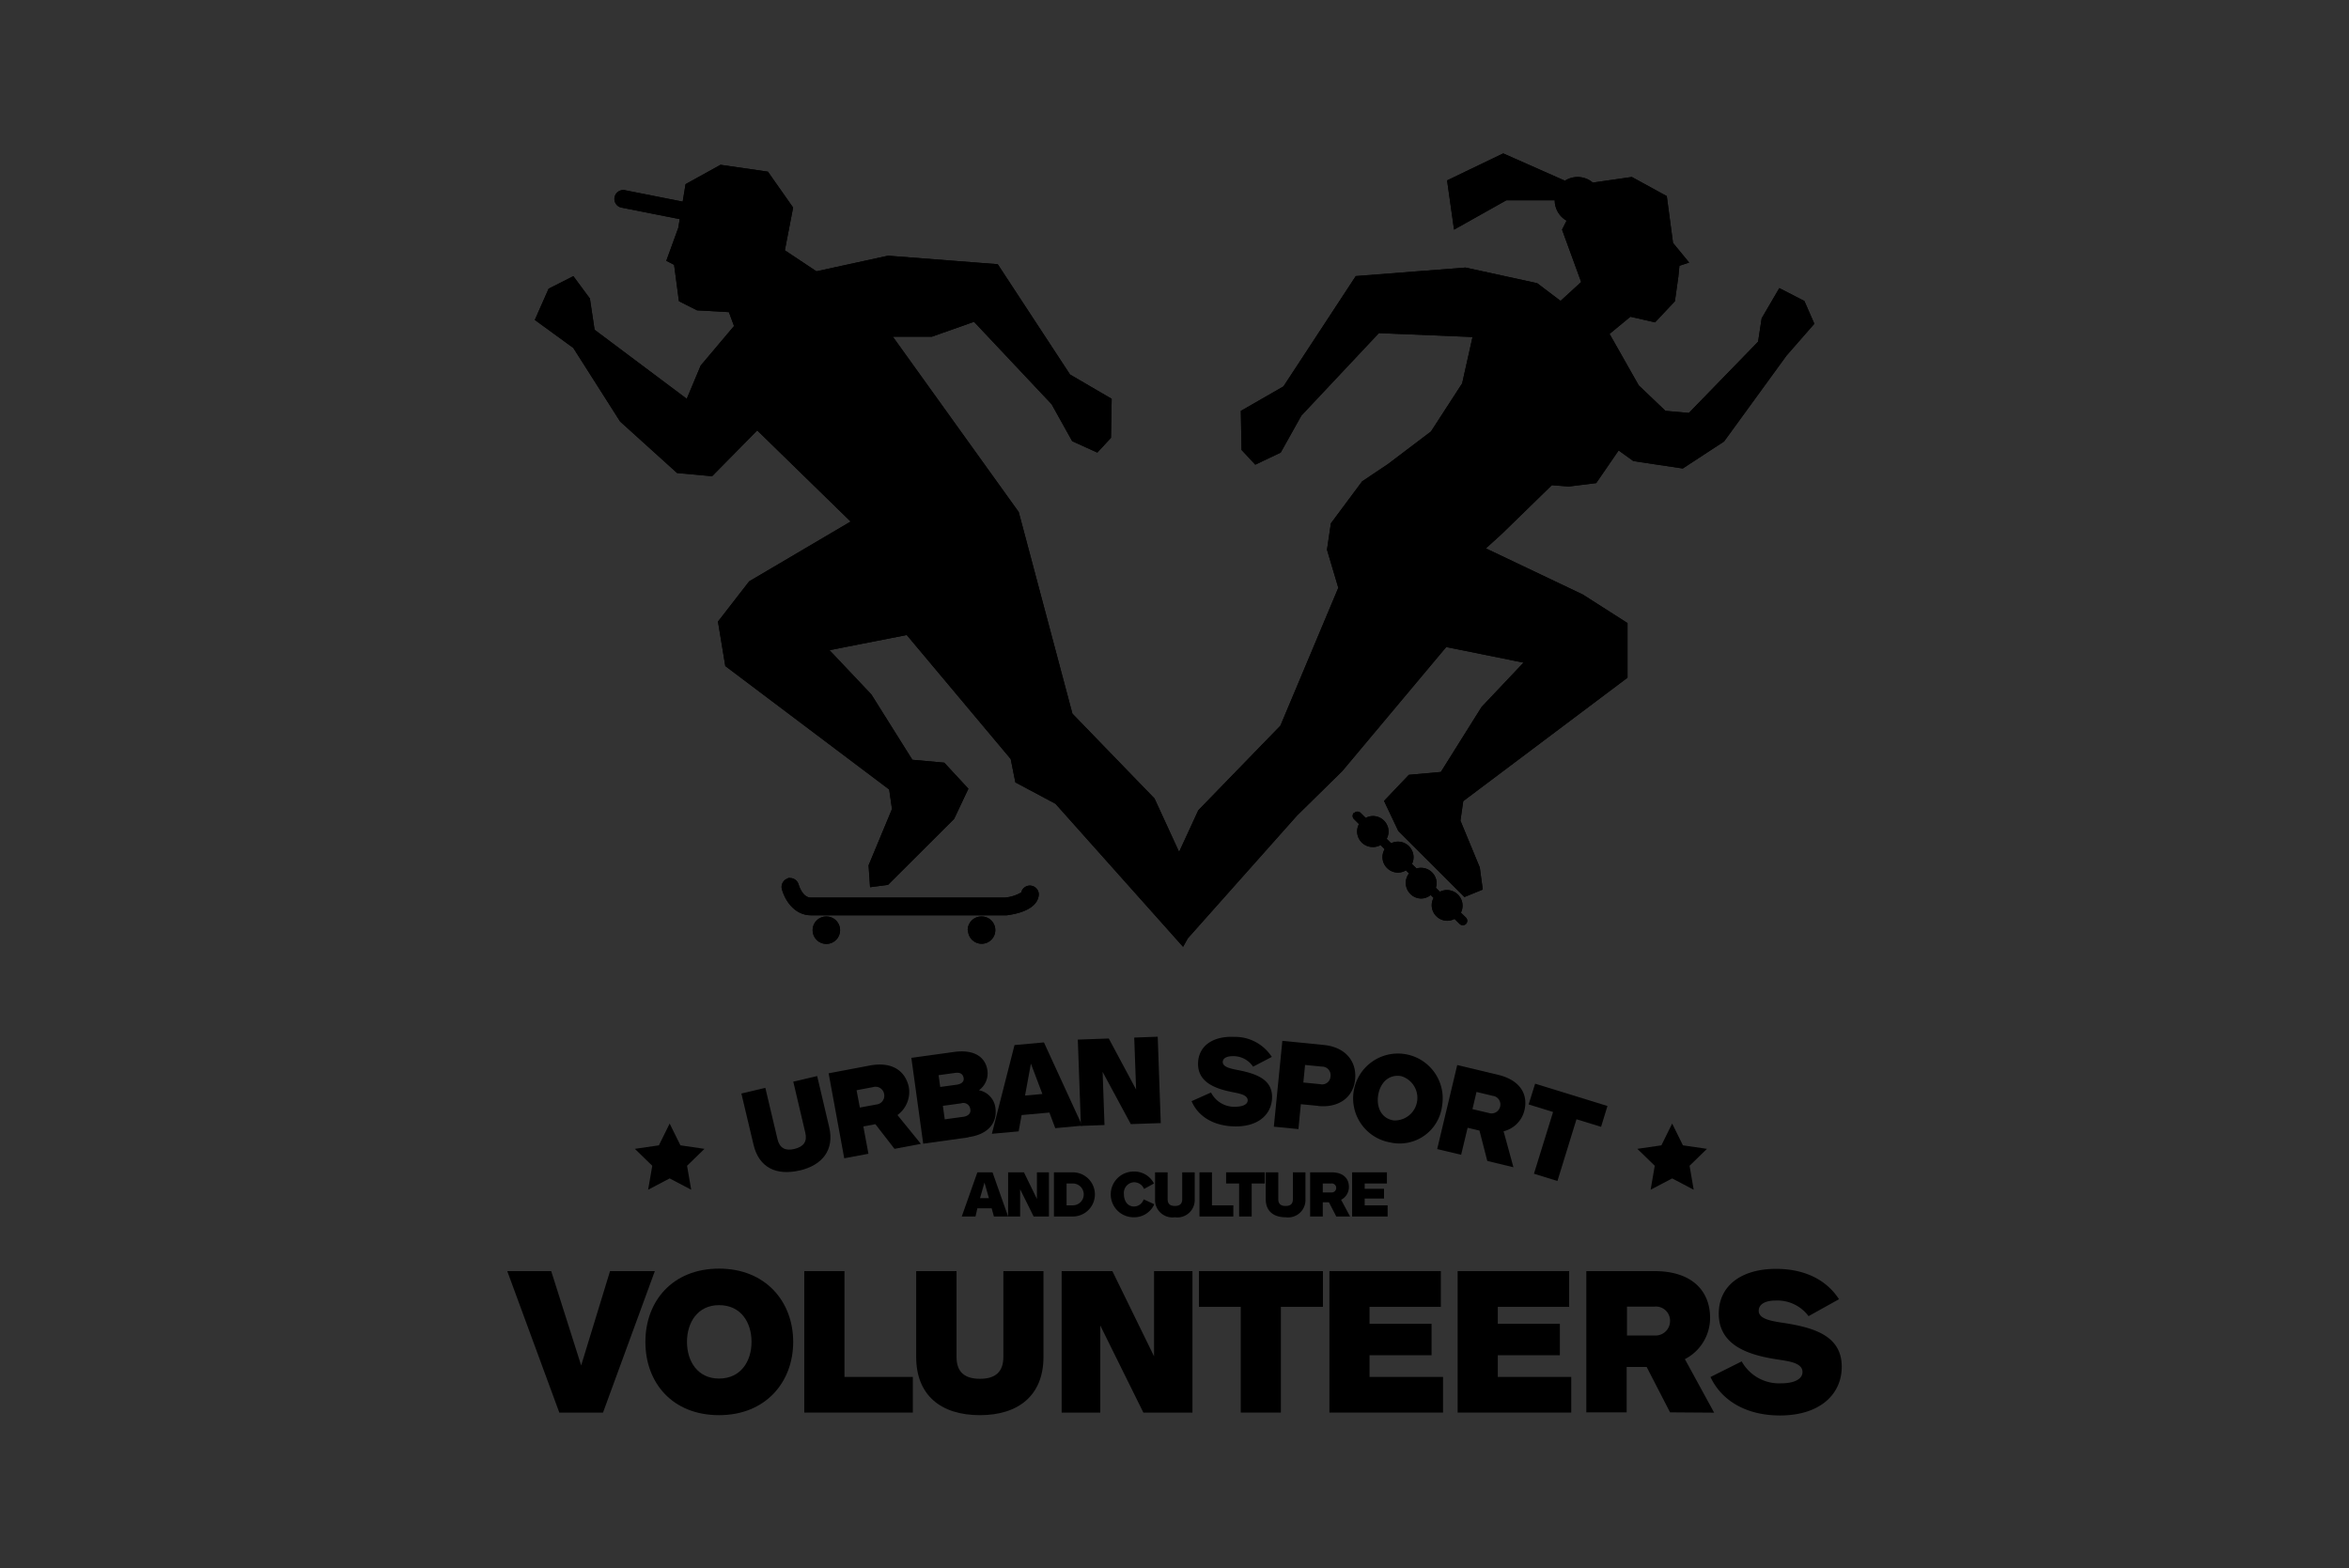 <svg id="Layer_1" data-name="Layer 1" xmlns="http://www.w3.org/2000/svg" xmlns:xlink="http://www.w3.org/1999/xlink" viewBox="0 0 301 201"><rect x="0" y="0" width="301" height="201" fill="#333333" stroke="none"/><defs><style>.cls-1{fill:none;}.cls-2{clip-path:url(#clip-path);}.cls-3{clip-path:url(#clip-path-2);}.cls-4{clip-path:url(#clip-path-3);}.cls-5{fill:url(#linear-gradient);}.cls-6{clip-path:url(#clip-path-4);}.cls-7{fill:url(#linear-gradient-2);}.cls-8{clip-path:url(#clip-path-7);}.cls-9{clip-path:url(#clip-path-8);}.cls-10{clip-path:url(#clip-path-9);}.cls-11{fill:url(#linear-gradient-3);}.cls-12{clip-path:url(#clip-path-10);}.cls-13{fill:url(#linear-gradient-4);}.cls-14{clip-path:url(#clip-path-19);}.cls-15{clip-path:url(#clip-path-20);}.cls-16{clip-path:url(#clip-path-21);}.cls-17{fill:url(#linear-gradient-7);}.cls-18{clip-path:url(#clip-path-22);}.cls-19{fill:url(#linear-gradient-8);}.cls-20{clip-path:url(#clip-path-25);}.cls-21{clip-path:url(#clip-path-26);}.cls-22{clip-path:url(#clip-path-27);}.cls-23{fill:url(#linear-gradient-9);}.cls-24{clip-path:url(#clip-path-28);}.cls-25{fill:url(#linear-gradient-10);}.cls-26{clip-path:url(#clip-path-31);}.cls-27{clip-path:url(#clip-path-32);}.cls-28{clip-path:url(#clip-path-33);}.cls-29{fill:url(#linear-gradient-11);}.cls-30{clip-path:url(#clip-path-34);}.cls-31{fill:url(#linear-gradient-12);}.cls-32{clip-path:url(#clip-path-37);}</style><clipPath id="clip-path"><polyline class="cls-1" points="2110.99 3559.18 2558.32 3559.18 2558.32 3550 2101.81 3550 2110.99 3559.18"/></clipPath><clipPath id="clip-path-2"><rect class="cls-1" x="-2642.66" y="-4116.7" width="5648.34" height="8274.92"/></clipPath><clipPath id="clip-path-3"><rect class="cls-1" x="-2910.56" y="-4384.79" width="6183.98" height="8810.79"/></clipPath><linearGradient id="linear-gradient" x1="-267.7" y1="627.61" x2="-259.5" y2="627.61" gradientTransform="matrix(-50.43, 0, 0, 50.43, -10991.82, -31628.95)" gradientUnits="userSpaceOnUse"><stop offset="0" stop-color="#fff"/><stop offset="0.59" stop-color="#979797"/><stop offset="1" stop-color="#4c4c4c"/></linearGradient><clipPath id="clip-path-4"><polyline class="cls-1" points="2110.99 3559.18 2110.99 3758.91 2101.81 3758.91 2101.81 3550 2110.99 3559.18"/></clipPath><linearGradient id="linear-gradient-2" x1="-376.9" y1="647.4" x2="-368.7" y2="647.4" gradientTransform="matrix(0, -21.1, -21.1, 0, 13840.85, -4228.48)" xlink:href="#linear-gradient"/><clipPath id="clip-path-7"><polyline class="cls-1" points="2365.99 3550.18 2813.32 3550.18 2813.32 3541 2356.81 3541 2365.99 3550.18"/></clipPath><clipPath id="clip-path-8"><rect class="cls-1" x="-2387.66" y="-4125.7" width="5648.34" height="8274.92"/></clipPath><clipPath id="clip-path-9"><rect class="cls-1" x="-2655.56" y="-4393.79" width="6183.98" height="8810.79"/></clipPath><linearGradient id="linear-gradient-3" x1="-272.76" y1="627.43" x2="-264.56" y2="627.43" xlink:href="#linear-gradient"/><clipPath id="clip-path-10"><polyline class="cls-1" points="2365.99 3550.18 2365.99 3749.91 2356.81 3749.91 2356.81 3541 2365.99 3550.18"/></clipPath><linearGradient id="linear-gradient-4" x1="-376.48" y1="635.31" x2="-368.28" y2="635.31" gradientTransform="matrix(0, -21.1, -21.1, 0, 13840.85, -4228.48)" xlink:href="#linear-gradient"/><clipPath id="clip-path-19"><polyline class="cls-1" points="2059.99 3616.18 2507.32 3616.18 2507.32 3607 2050.81 3607 2059.99 3616.18"/></clipPath><clipPath id="clip-path-20"><rect class="cls-1" x="-2693.66" y="-4059.7" width="5648.34" height="8274.92"/></clipPath><clipPath id="clip-path-21"><rect class="cls-1" x="-2961.56" y="-4327.79" width="6183.98" height="8810.79"/></clipPath><linearGradient id="linear-gradient-7" x1="-266.69" y1="628.74" x2="-258.49" y2="628.74" xlink:href="#linear-gradient"/><clipPath id="clip-path-22"><polyline class="cls-1" points="2059.99 3616.18 2059.99 3815.91 2050.81 3815.91 2050.81 3607 2059.99 3616.18"/></clipPath><linearGradient id="linear-gradient-8" x1="-379.61" y1="649.81" x2="-371.41" y2="649.81" gradientTransform="matrix(0, -21.1, -21.1, 0, 13840.85, -4228.48)" xlink:href="#linear-gradient"/><clipPath id="clip-path-25"><polyline class="cls-1" points="2065.99 3599.18 2513.32 3599.18 2513.32 3590 2056.81 3590 2065.99 3599.18"/></clipPath><clipPath id="clip-path-26"><rect class="cls-1" x="-2687.66" y="-4076.7" width="5648.34" height="8274.92"/></clipPath><clipPath id="clip-path-27"><rect class="cls-1" x="-2955.56" y="-4344.79" width="6183.98" height="8810.79"/></clipPath><linearGradient id="linear-gradient-9" x1="-266.81" y1="628.4" x2="-258.61" y2="628.4" xlink:href="#linear-gradient"/><clipPath id="clip-path-28"><polyline class="cls-1" points="2065.99 3599.18 2065.99 3798.91 2056.81 3798.91 2056.81 3590 2065.99 3599.18"/></clipPath><linearGradient id="linear-gradient-10" x1="-378.8" y1="649.53" x2="-370.6" y2="649.53" gradientTransform="matrix(0, -21.1, -21.1, 0, 13840.85, -4228.48)" xlink:href="#linear-gradient"/><clipPath id="clip-path-31"><polyline class="cls-1" points="-220.11 285.11 -25.78 285.11 -25.78 281.12 -224.09 281.12 -220.11 285.11"/></clipPath><clipPath id="clip-path-32"><rect class="cls-1" x="-2285.19" y="-3049.44" width="2453.75" height="3594.79"/></clipPath><clipPath id="clip-path-33"><rect class="cls-1" x="-2401.57" y="-3165.91" width="2686.44" height="3827.58"/></clipPath><linearGradient id="linear-gradient-11" x1="-217.02" y1="602.37" x2="-213.46" y2="602.37" xlink:href="#linear-gradient"/><clipPath id="clip-path-34"><polyline class="cls-1" points="-220.11 285.11 -220.11 371.88 -224.09 371.88 -224.09 281.12 -220.11 285.11"/></clipPath><linearGradient id="linear-gradient-12" x1="-217.31" y1="706.16" x2="-213.75" y2="706.16" gradientTransform="matrix(0, -21.1, -21.1, 0, 13840.85, -4228.48)" xlink:href="#linear-gradient"/><clipPath id="clip-path-37"><path d="M104.13,119.2a1.76,1.76,0,1,0,1.76-1.75,1.75,1.75,0,0,0-1.76,1.75m19.91,0a1.75,1.75,0,1,0,1.75-1.75A1.75,1.75,0,0,0,124,119.2M101,112.56a1.14,1.14,0,0,0-.81,1.39c.33,1.25,1.49,3.35,3.75,3.35H129c1.11-.14,3.74-.64,4.08-2.41a1.14,1.14,0,0,0-2.22-.52,4.92,4.92,0,0,1-2.07.66H103.89c-1.07,0-1.54-1.63-1.55-1.66a1.15,1.15,0,0,0-1.1-.85,1.45,1.45,0,0,0-.29,0m72.54-8.36a.57.57,0,0,0,0,.8l.65.65a2,2,0,0,0-.24.94,2,2,0,0,0,2,2,1.9,1.9,0,0,0,1-.25l.53.53a2,2,0,0,0-.28,1,2,2,0,0,0,2,2,2,2,0,0,0,1-.29l.4.39a2,2,0,0,0,1.54,3.22,1.94,1.94,0,0,0,1.24-.45l.37.37a2,2,0,0,0-.24.93,2,2,0,0,0,2,2,2,2,0,0,0,.93-.24l.65.65a.57.57,0,0,0,.4.16.57.57,0,0,0,.41-.16.58.58,0,0,0,0-.81l-.65-.64a2,2,0,0,0-2.69-2.68l-.52-.51a1.92,1.92,0,0,0,.1-.59,2,2,0,0,0-2.58-1.88l-.58-.58a1.91,1.91,0,0,0,.2-.86,2,2,0,0,0-2-2,1.93,1.93,0,0,0-.87.21l-.57-.57a2.06,2.06,0,0,0,.24-.92,2,2,0,0,0-2-2,2,2,0,0,0-.93.24l-.65-.64a.57.57,0,0,0-.81,0m11.89-81.06.89,6.31,6.7-3.76h6.2a3,3,0,0,0,1.52,2.61l-.58,1.15,2.45,6.71-2.64,2.42-3-2.27-9.18-2-14.06,1.09-9.27,14.14L159,52.66l.09,5,1.76,1.89L164.11,58l2.65-4.74,9.93-10.57,12,.5-1.33,5.94-4,6.17-5.52,4.18-3.3,2.21-4,5.38-.5,3.38,1.45,4.88L164.07,93l-10.52,10.84-2.46,5.34-3.15-6.85L137.42,91.46l-6.88-25.84L114.41,43.15l5,0,5.4-1.91,9.94,10.56,2.64,4.74L140.61,58l1.75-1.89.09-5L137.12,48l-9.27-14.14-14.06-1.09-9.17,2-4.05-2.69,1.06-5.48L98.4,22l-6.07-.88L87.85,23.6l-.37,2.24L80,24.36a1.14,1.14,0,0,0-.44,2.23l7.54,1.49-.18,1.11-1.54,4.23,1,.52L87,38.6l2.32,1.17L93.4,40l.66,1.78-4.27,5.06L88,51.11,76.19,42.26l-.6-4-2.12-2.87L70.3,37l-1.77,4,4.93,3.59,6,9.43,7.3,6.6,4.49.41,5.78-5.87L109,66.84,96,74.5l-4,5.16.94,5.7,21,15.82.36,2.5-3,7.22.19,2.8,2.3-.3,8.47-8.45,1.83-3.87L121,97.74l-4.09-.37L111.66,89l-5.37-5.68,9.9-1.94,13.32,15.89.6,3,5.14,2.74,16.35,18.33.6-1.08,14-15.74L172,98.82l13.32-15.9,9.9,2-5.37,5.68-5.22,8.33-4.1.37-3.18,3.34,1.83,3.86,8.47,8.46L190,114l-.38-2.83-2.48-6,.36-2.5,21.05-15.82,0-7-5.73-3.66L190.4,70.28l2.12-1.93,6.33-6.17,2.17.17,3.52-.44,2.87-4.18,1.89,1.36,6.33.95,5.29-3.46,8-11,3.57-4.09-1.28-2.92L228,36.92l-2.26,3.87-.46,3-8.87,9.13-3-.27-3.42-3.26-3.74-6.6,2.67-2.2,3.16.72,2.54-2.7.44-3.13.14-1.42,1.25-.41-2.07-2.52-.8-6-4.48-2.45-5,.72a3,3,0,0,0-3.57-.24l-7.91-3.5Z"/></clipPath></defs><g class="cls-2"><g class="cls-3"><g class="cls-4"><rect class="cls-5" x="-2910.56" y="-4384.79" width="6183.98" height="8810.79"/></g></g></g><g class="cls-6"><g class="cls-3"><g class="cls-4"><rect class="cls-7" x="-2910.56" y="-4384.79" width="6183.98" height="8810.79"/></g></g></g><g class="cls-8"><g class="cls-9"><g class="cls-10"><rect class="cls-11" x="-2655.56" y="-4393.79" width="6183.98" height="8810.79"/></g></g></g><g class="cls-12"><g class="cls-9"><g class="cls-10"><rect class="cls-13" x="-2655.56" y="-4393.79" width="6183.98" height="8810.79"/></g></g></g><g class="cls-8"><g class="cls-9"><g class="cls-10"><rect class="cls-11" x="-2655.56" y="-4393.79" width="6183.98" height="8810.79"/></g></g></g><g class="cls-12"><g class="cls-9"><g class="cls-10"><rect class="cls-13" x="-2655.56" y="-4393.79" width="6183.98" height="8810.79"/></g></g></g><g class="cls-14"><g class="cls-15"><g class="cls-16"><rect class="cls-17" x="-2961.56" y="-4327.79" width="6183.98" height="8810.79"/></g></g></g><g class="cls-18"><g class="cls-15"><g class="cls-16"><rect class="cls-19" x="-2961.56" y="-4327.79" width="6183.98" height="8810.79"/></g></g></g><g class="cls-20"><g class="cls-21"><g class="cls-22"><rect class="cls-23" x="-2955.56" y="-4344.79" width="6183.98" height="8810.79"/></g></g></g><g class="cls-24"><g class="cls-21"><g class="cls-22"><rect class="cls-25" x="-2955.56" y="-4344.79" width="6183.98" height="8810.79"/></g></g></g><g class="cls-26"><g class="cls-27"><g class="cls-28"><rect class="cls-29" x="-2401.57" y="-3165.91" width="2686.44" height="3827.58"/></g></g></g><g class="cls-30"><g class="cls-27"><g class="cls-28"><rect class="cls-31" x="-2401.57" y="-3165.91" width="2686.44" height="3827.58"/></g></g></g><path d="M104.13,119.2a1.76,1.76,0,1,0,1.76-1.75,1.75,1.75,0,0,0-1.76,1.75m19.91,0a1.75,1.75,0,1,0,1.75-1.75A1.75,1.75,0,0,0,124,119.2M101,112.56a1.14,1.14,0,0,0-.81,1.39c.33,1.25,1.49,3.35,3.75,3.35H129c1.11-.14,3.74-.64,4.08-2.41a1.14,1.14,0,0,0-2.22-.52,4.92,4.92,0,0,1-2.07.66H103.89c-1.07,0-1.54-1.63-1.55-1.66a1.15,1.15,0,0,0-1.1-.85,1.45,1.45,0,0,0-.29,0m72.54-8.36a.57.57,0,0,0,0,.8l.65.65a2,2,0,0,0-.24.94,2,2,0,0,0,2,2,1.9,1.9,0,0,0,1-.25l.53.53a2,2,0,0,0-.28,1,2,2,0,0,0,2,2,2,2,0,0,0,1-.29l.4.39a2,2,0,0,0,1.54,3.22,1.94,1.94,0,0,0,1.24-.45l.37.37a2,2,0,0,0-.24.93,2,2,0,0,0,2,2,2,2,0,0,0,.93-.24l.65.65a.57.57,0,0,0,.4.16.57.57,0,0,0,.41-.16.58.58,0,0,0,0-.81l-.65-.64a2,2,0,0,0-2.69-2.68l-.52-.51a1.92,1.92,0,0,0,.1-.59,2,2,0,0,0-2.58-1.88l-.58-.58a1.91,1.91,0,0,0,.2-.86,2,2,0,0,0-2-2,1.93,1.93,0,0,0-.87.21l-.57-.57a2.06,2.06,0,0,0,.24-.92,2,2,0,0,0-2-2,2,2,0,0,0-.93.24l-.65-.64a.57.57,0,0,0-.81,0m11.89-81.06.89,6.31,6.7-3.76h6.2a3,3,0,0,0,1.52,2.61l-.58,1.15,2.45,6.71-2.64,2.42-3-2.27-9.18-2-14.06,1.09-9.27,14.14L159,52.66l.09,5,1.76,1.89L164.11,58l2.65-4.74,9.93-10.57,12,.5-1.33,5.94-4,6.17-5.52,4.18-3.3,2.21-4,5.38-.5,3.38,1.45,4.88L164.07,93l-10.52,10.84-2.46,5.34-3.15-6.85L137.42,91.46l-6.88-25.84L114.41,43.15l5,0,5.4-1.91,9.94,10.56,2.64,4.74L140.61,58l1.75-1.89.09-5L137.12,48l-9.27-14.14-14.06-1.09-9.17,2-4.05-2.69,1.06-5.48L98.4,22l-6.07-.88L87.85,23.6l-.37,2.24L80,24.36a1.14,1.14,0,0,0-.44,2.23l7.54,1.49-.18,1.11-1.54,4.23,1,.52L87,38.6l2.32,1.17L93.4,40l.66,1.78-4.27,5.06L88,51.11,76.19,42.26l-.6-4-2.12-2.87L70.3,37l-1.77,4,4.93,3.59,6,9.43,7.3,6.6,4.49.41,5.78-5.87L109,66.84,96,74.5l-4,5.16.94,5.7,21,15.82.36,2.5-3,7.22.19,2.8,2.3-.3,8.47-8.45,1.83-3.87L121,97.74l-4.09-.37L111.66,89l-5.37-5.68,9.9-1.94,13.32,15.89.6,3,5.14,2.74,16.35,18.33.6-1.08,14-15.74L172,98.82l13.32-15.9,9.9,2-5.37,5.68-5.22,8.33-4.1.37-3.18,3.34,1.83,3.86,8.47,8.46L190,114l-.38-2.83-2.48-6,.36-2.5,21.05-15.82,0-7-5.73-3.66L190.4,70.28l2.12-1.93,6.33-6.17,2.17.17,3.52-.44,2.87-4.18,1.89,1.36,6.33.95,5.29-3.46,8-11,3.57-4.09-1.28-2.92L228,36.92l-2.26,3.87-.46,3-8.87,9.13-3-.27-3.42-3.26-3.74-6.6,2.67-2.2,3.16.72,2.54-2.7.44-3.13.14-1.42,1.25-.41-2.07-2.52-.8-6-4.48-2.45-5,.72a3,3,0,0,0-3.57-.24l-7.91-3.5Z"/><g class="cls-32"><rect x="68.53" y="19.64" width="163.95" height="101.71"/></g><polygon points="77.27 181.03 71.67 181.03 65 162.9 70.63 162.9 74.47 174.99 78.17 162.9 83.91 162.9 77.27 181.03"/><path d="M92.14,181.36c-6,0-9.44-4.17-9.44-9.39s3.48-9.39,9.44-9.39,9.5,4.22,9.5,9.39-3.54,9.39-9.5,9.39m0-14.1c-2.75,0-4.11,2.23-4.11,4.71s1.36,4.7,4.11,4.7,4.16-2.17,4.16-4.7-1.38-4.71-4.16-4.71"/><polygon points="103.06 181.03 103.06 162.9 108.21 162.9 108.21 176.46 116.97 176.46 116.97 181.03 103.06 181.03"/><path d="M125.56,181.36c-5,0-8.16-2.56-8.16-7.46v-11h5.17v11c0,1.9,1,2.8,3,2.8s3-.9,3-2.8v-11h5.14v11c0,4.9-3.18,7.46-8.14,7.46"/><polygon points="146.51 181.03 140.99 169.87 140.99 181.03 136.04 181.03 136.04 162.9 142.54 162.9 147.88 173.82 147.88 162.9 152.8 162.9 152.8 181.03 146.51 181.03"/><polygon points="164.13 167.48 164.13 181.03 158.99 181.03 158.99 167.48 153.63 167.48 153.63 162.9 169.52 162.9 169.52 167.48 164.13 167.48"/><polygon points="170.35 181.03 170.35 162.9 184.63 162.9 184.63 167.48 175.49 167.48 175.49 169.65 183.44 169.65 183.44 173.68 175.49 173.68 175.49 176.46 184.91 176.46 184.91 181.03 170.35 181.03"/><polygon points="186.78 181.03 186.78 162.9 201.07 162.9 201.07 167.48 191.93 167.48 191.93 169.65 199.88 169.65 199.88 173.68 191.93 173.68 191.93 176.46 201.34 176.46 201.34 181.03 186.78 181.03"/><path d="M214,181l-3-5.82h-2.56V181h-5.17V162.9H212c4.82,0,7.13,2.54,7.13,6a5.94,5.94,0,0,1-3.23,5.28l3.75,6.86Zm-2-13.55h-3.52v3.7h3.52a1.86,1.86,0,0,0,2-1.88,1.81,1.81,0,0,0-2-1.82"/><path d="M231.75,168.67a5,5,0,0,0-4.24-2c-1.33,0-2.15.49-2.15,1.31,0,1.09,1.66,1.33,3.46,1.6,3.94.63,7.18,1.77,7.18,5.58,0,3.49-2.75,6.24-7.92,6.24-4.19,0-7.43-1.8-8.9-4.93l4-2a5.48,5.48,0,0,0,5.06,2.81c1.69,0,2.73-.55,2.73-1.45,0-1.28-2.07-1.41-3.52-1.66-3.59-.57-7.21-1.85-7.21-5.82,0-3.57,2.89-5.74,7.35-5.74,2.91,0,6.12.92,8.06,3.89Z"/><polygon points="214.27 143.99 215.65 146.78 218.73 147.23 216.5 149.4 217.03 152.47 214.27 151.02 211.51 152.47 212.04 149.4 209.81 147.23 212.89 146.78 214.27 143.99"/><polygon points="85.81 143.99 87.19 146.78 90.27 147.23 88.04 149.4 88.57 152.47 85.81 151.02 83.05 152.47 83.58 149.4 81.35 147.23 84.43 146.78 85.81 143.99"/><path d="M102.46,150c-3,.7-5.21-.38-5.9-3.29L95,140.14l3.07-.73L99.63,146c.27,1.13,1,1.53,2.18,1.24s1.65-.95,1.38-2.08l-1.54-6.54,3.06-.72,1.54,6.54c.69,2.91-.85,4.88-3.79,5.57"/><path d="M114.62,147.23l-2.45-3.16-1.54.29.65,3.5-3.1.58-2-10.89,5.28-1c2.89-.54,4.57.72,5,2.79A3.67,3.67,0,0,1,115,142.9l3,3.69Zm-2.75-7.91-2.11.4.42,2.22,2.11-.39a1.13,1.13,0,0,0,1-1.36,1.11,1.11,0,0,0-1.41-.87"/><path d="M124.09,145.76l-5.79.81-1.52-11,5.49-.76c2.47-.34,4,.58,4.26,2.38a2.66,2.66,0,0,1-1.09,2.53,2.63,2.63,0,0,1,2.11,2.24c.28,2-1,3.44-3.46,3.77m-1.71-8.23-2.11.29.21,1.51,2.11-.29c.58-.08,1-.38.88-.91s-.51-.68-1.09-.6m.84,3.89-2.4.33.24,1.73,2.4-.33c.58-.08,1-.45.87-1a.89.89,0,0,0-1.11-.74"/><path d="M135.22,144.58l-.75-2-3.56.32-.38,2.09-3.43.31L130,133.93l3.77-.34,4.9,10.67Zm-3.12-8.27-.75,4.09,2.22-.2Z"/><polygon points="144.9 144.06 141.29 137.37 141.53 144.18 138.51 144.29 138.11 133.23 142.08 133.09 145.58 139.63 145.34 132.97 148.35 132.86 148.74 143.93 144.9 144.06"/><path d="M160.57,136.7a3.05,3.05,0,0,0-2.54-1.35c-.81,0-1.32.24-1.35.74,0,.67,1,.86,2.07,1.07,2.4.48,4.34,1.26,4.25,3.58-.09,2.13-1.84,3.74-5,3.61-2.56-.11-4.49-1.29-5.31-3.23l2.49-1.11a3.34,3.34,0,0,0,3,1.83c1,0,1.67-.26,1.7-.81,0-.78-1.23-.91-2.1-1.1-2.18-.44-4.36-1.31-4.26-3.74.09-2.17,1.91-3.43,4.63-3.31a5.61,5.61,0,0,1,4.82,2.57Z"/><path d="M168.88,141.72l-2.19-.21-.31,3.19-3.15-.31,1.09-11,5.33.53c2.65.26,4.2,2,4,4.35s-2.09,3.73-4.73,3.47m.46-5.05-2.15-.21-.22,2.25,2.15.21a1.07,1.07,0,0,0,1.33-1,1.09,1.09,0,0,0-1.11-1.25"/><path d="M178.14,146.41a5.74,5.74,0,1,1,6.65-4.71,5.48,5.48,0,0,1-6.65,4.71m1.4-8.5c-1.66-.27-2.7.94-2.94,2.43s.35,3,2,3.25a2.9,2.9,0,0,0,.94-5.68"/><path d="M190.58,148.78l-1-3.89-1.52-.36-.83,3.46-3.07-.73,2.57-10.77,5.22,1.25c2.86.68,3.88,2.51,3.39,4.56a3.64,3.64,0,0,1-2.67,2.68l1.26,4.61Zm.71-8.34-2.09-.5-.52,2.2,2.08.49a1.13,1.13,0,0,0,1.47-.83,1.11,1.11,0,0,0-.94-1.36"/><polygon points="202.01 143.44 199.57 151.35 196.56 150.42 199.01 142.51 195.88 141.54 196.71 138.88 205.98 141.74 205.16 144.41 202.01 143.44"/><path d="M127.36,155.9l-.29-1.05h-1.83L125,155.9h-1.76l2-5.66h1.94l2,5.66Zm-1.21-4.35-.57,2h1.14Z"/><polygon points="132.45 155.9 130.72 152.41 130.72 155.9 129.18 155.9 129.18 150.24 131.21 150.24 132.87 153.65 132.87 150.24 134.41 150.24 134.41 155.9 132.45 155.9"/><path d="M137.47,155.9h-2.42v-5.66h2.42a2.83,2.83,0,1,1,0,5.66m0-4.23h-.8v2.8h.8a1.4,1.4,0,0,0,0-2.8"/><path d="M147.91,154.33a2.82,2.82,0,0,1-2.65,1.67,2.93,2.93,0,0,1,0-5.86,2.83,2.83,0,0,1,2.61,1.53l-1.27.7a1.39,1.39,0,0,0-1.29-.86,1.37,1.37,0,0,0-1.29,1.54c0,.87.48,1.57,1.29,1.57a1.32,1.32,0,0,0,1.24-.92Z"/><path d="M150.55,156a2.23,2.23,0,0,1-2.54-2.33v-3.43h1.61v3.43c0,.6.3.88.93.88s.94-.28.94-.88v-3.43h1.6v3.43a2.23,2.23,0,0,1-2.54,2.33"/><polygon points="153.7 155.9 153.7 150.24 155.3 150.24 155.3 154.47 158.04 154.47 158.04 155.9 153.7 155.9"/><polygon points="160.39 151.67 160.39 155.9 158.78 155.9 158.78 151.67 157.11 151.67 157.11 150.24 162.07 150.24 162.07 151.67 160.39 151.67"/><path d="M164.74,156c-1.56,0-2.55-.8-2.55-2.33v-3.43h1.61v3.43c0,.6.3.88.94.88s.93-.28.93-.88v-3.43h1.61v3.43a2.23,2.23,0,0,1-2.54,2.33"/><path d="M171.23,155.9l-.94-1.82h-.79v1.82h-1.62v-5.66h2.75c1.5,0,2.22.79,2.22,1.87a1.85,1.85,0,0,1-1,1.65L173,155.9Zm-.64-4.23H169.5v1.15h1.09a.58.58,0,0,0,.63-.58.56.56,0,0,0-.63-.57"/><polygon points="173.26 155.9 173.26 150.24 177.72 150.24 177.72 151.67 174.87 151.67 174.87 152.35 177.35 152.35 177.35 153.6 174.87 153.6 174.87 154.47 177.81 154.47 177.81 155.9 173.26 155.9"/></svg>
